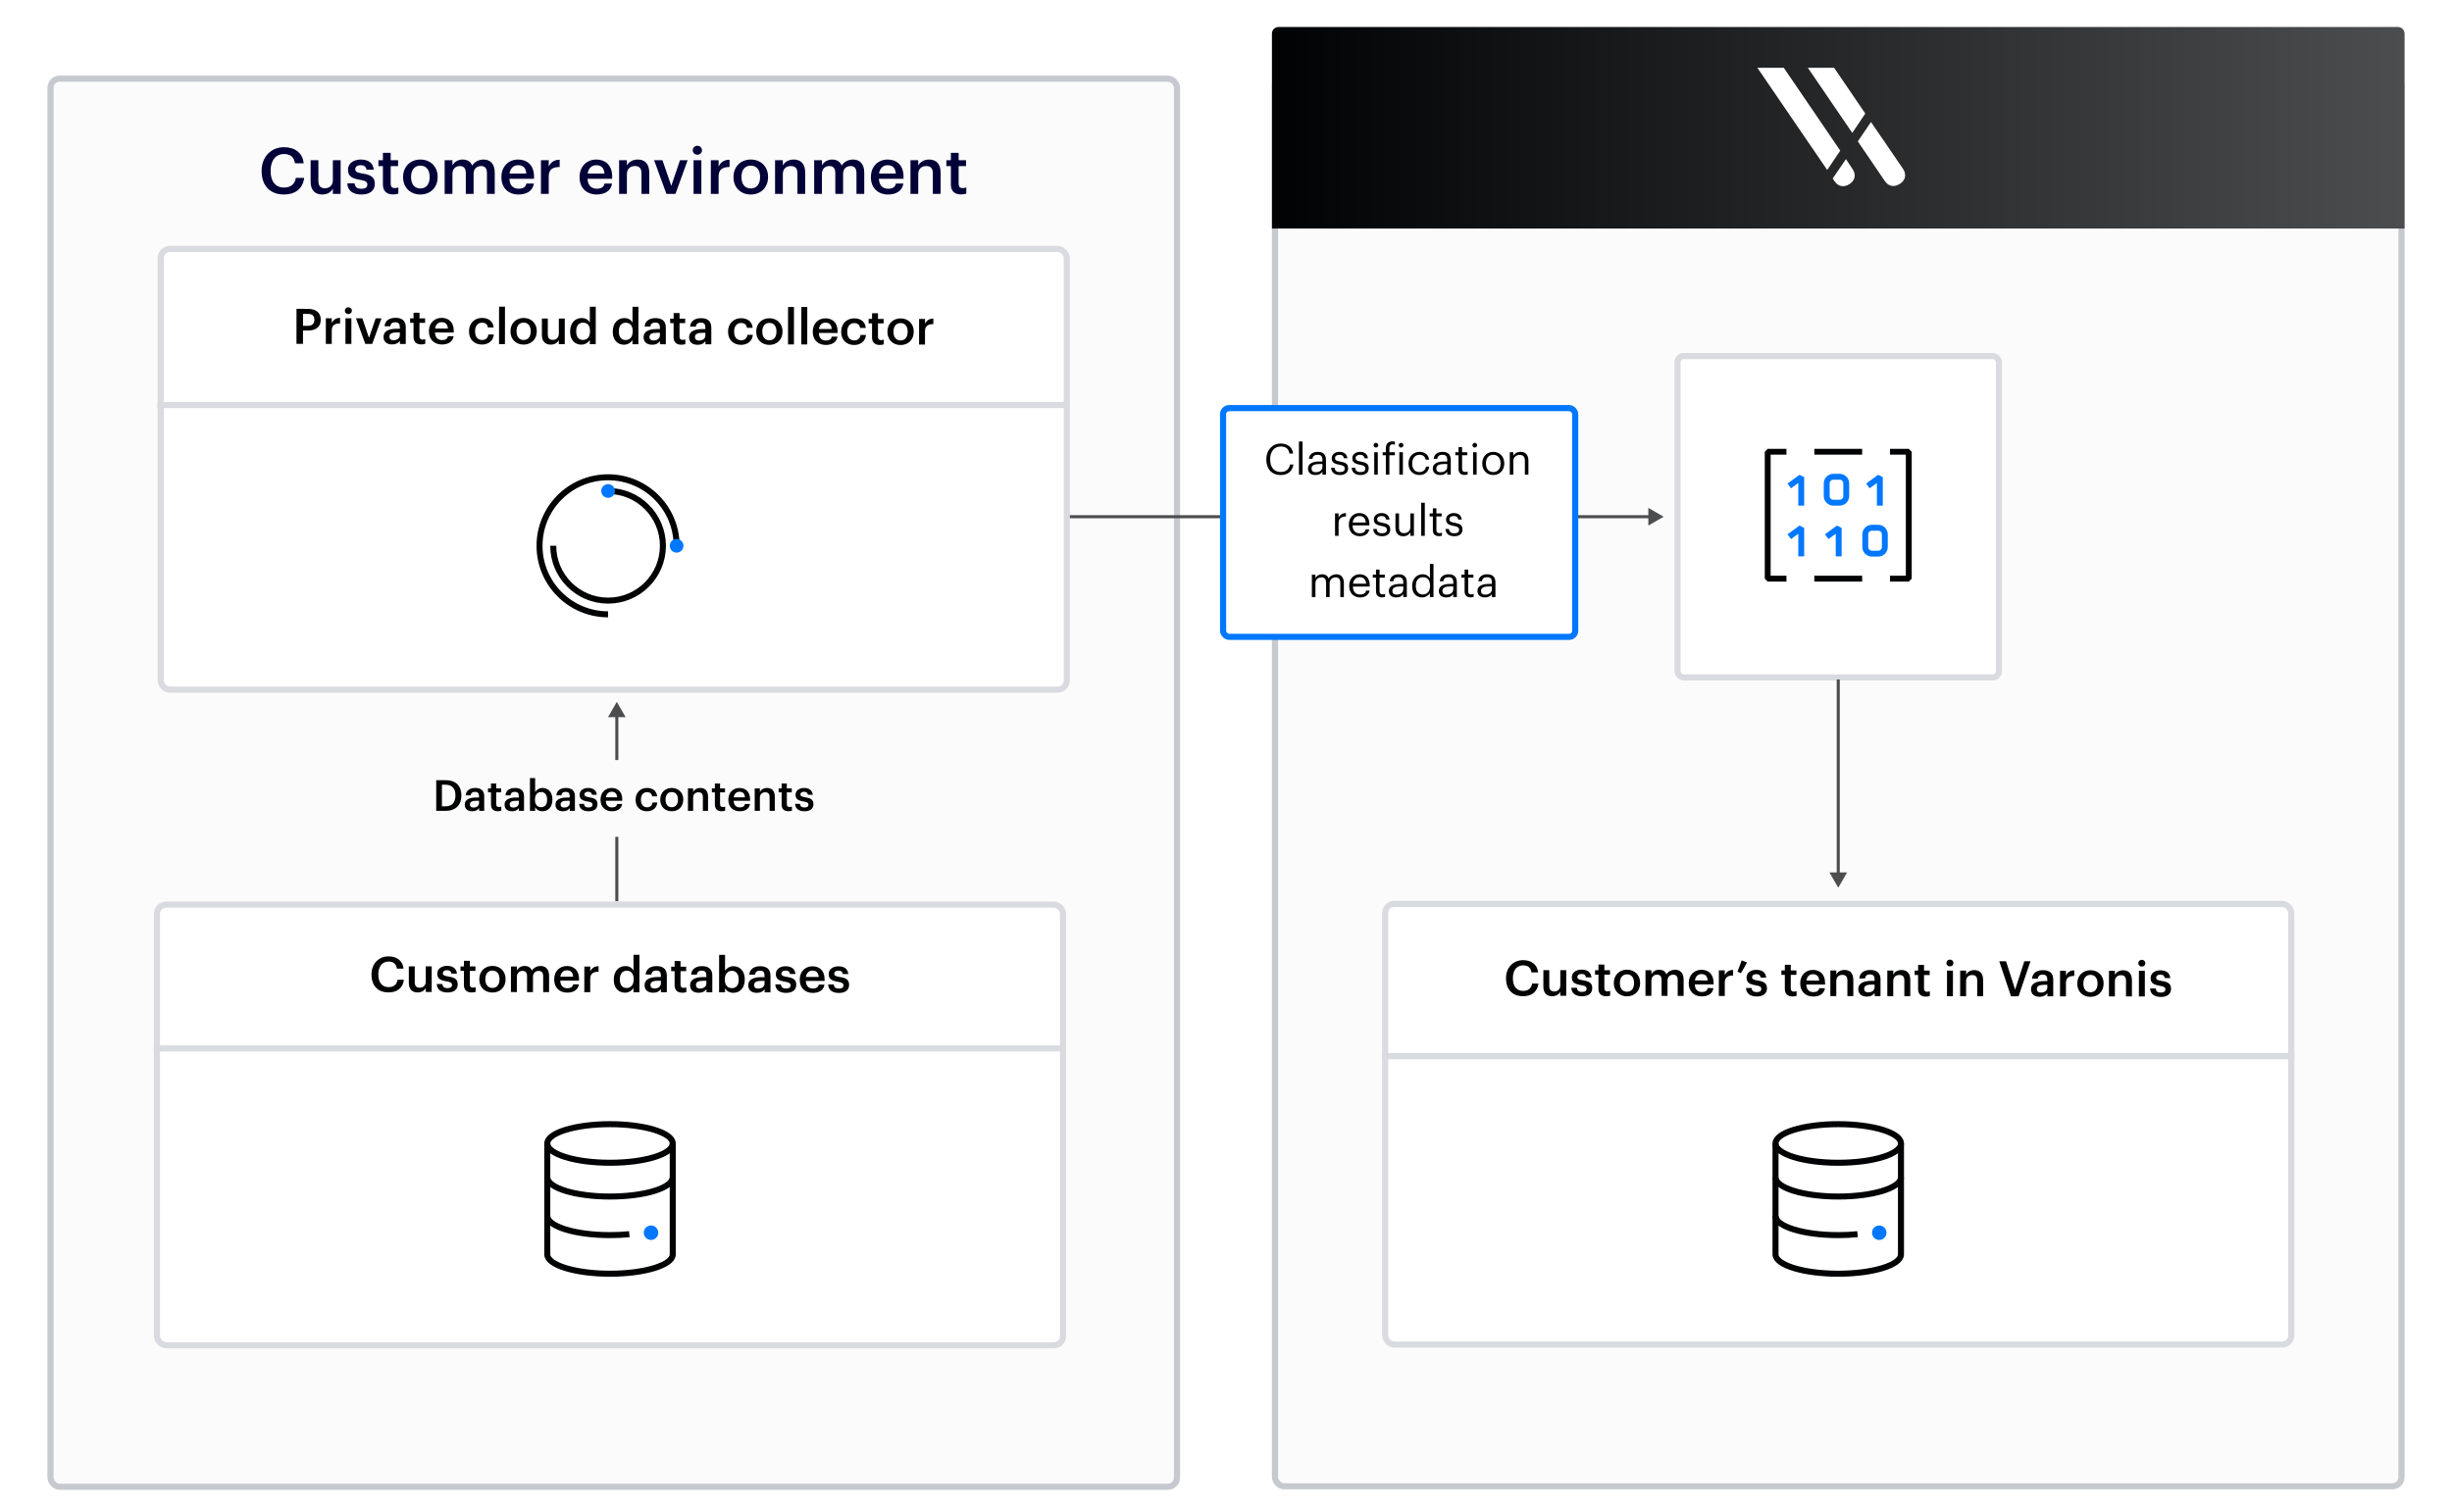 <svg width="801" height="494" viewBox="0 0 801 494" fill="none" xmlns="http://www.w3.org/2000/svg">
<g filter="url(#filter0_dd_8453_7591)">
<g filter="url(#filter1_d_8453_7591)">
<rect x="415.502" y="8.929" width="370" height="462.727" rx="4" fill="#FBFBFB"/>
<rect x="416.502" y="9.929" width="368" height="460.727" rx="3" stroke="#C7C9D0" stroke-width="2"/>
</g>
</g>
<rect x="548.002" y="116.346" width="105" height="105" rx="2" fill="white"/>
<rect x="548.002" y="116.346" width="105" height="105" rx="2" stroke="#DADBE1" stroke-width="2"/>
<g clip-path="url(#clip0_8453_7591)">
<path d="M588.413 164.254V155.916L585.281 158.215" stroke="#0077FF" stroke-width="1.92" stroke-linecap="square" stroke-linejoin="bevel"/>
<path d="M614.094 164.254V155.916L610.961 158.215" stroke="#0077FF" stroke-width="1.92" stroke-linecap="square" stroke-linejoin="bevel"/>
<path d="M600.649 180.842V172.503L597.516 174.803" stroke="#0077FF" stroke-width="1.92" stroke-linecap="square" stroke-linejoin="bevel"/>
<path d="M588.413 180.842V172.503L585.281 174.803" stroke="#0077FF" stroke-width="1.92" stroke-linecap="square" stroke-linejoin="bevel"/>
<path d="M600.946 155.781H598.906C597.707 155.781 596.734 156.753 596.734 157.953V162.083C596.734 163.282 597.707 164.255 598.906 164.255H600.946C602.146 164.255 603.118 163.282 603.118 162.083V157.953C603.118 156.753 602.146 155.781 600.946 155.781Z" stroke="#0077FF" stroke-width="1.92" stroke-linejoin="bevel"/>
<path d="M611.507 180.91H613.547C614.746 180.91 615.719 179.937 615.719 178.738V174.607C615.719 173.408 614.746 172.436 613.547 172.436H611.507C610.308 172.436 609.335 173.408 609.335 174.607V178.738C609.335 179.937 610.308 180.91 611.507 180.91Z" stroke="#0077FF" stroke-width="1.92" stroke-linejoin="bevel"/>
<path d="M583.585 147.609H577.461V189.081H583.585" stroke="#010203" stroke-width="1.92" stroke-linejoin="bevel"/>
<path d="M617.418 189.081H623.542V147.609H617.418" stroke="#010203" stroke-width="1.92" stroke-linejoin="bevel"/>
<path d="M592.686 147.609H608.316" stroke="#010203" stroke-width="1.92" stroke-linejoin="bevel"/>
<path d="M592.686 189.082H608.316" stroke="#010203" stroke-width="1.92" stroke-linejoin="bevel"/>
</g>
<path d="M415.502 11.001C415.502 9.792 416.482 8.812 417.69 8.812H783.314C784.522 8.812 785.502 9.792 785.502 11.001V74.677H415.502V11.001Z" fill="url(#paint0_linear_8453_7591)"/>
<g clip-path="url(#clip1_8453_7591)">
<path d="M582.723 22.154H574.088L596.901 55.536L601.154 49.22L582.723 22.154Z" fill="white"/>
<path d="M603.023 51.991L598.705 58.307L599.285 59.209C600.509 61.013 602.378 61.335 604.247 60.111C606.052 58.887 606.374 56.953 605.149 55.213L603.023 51.991Z" fill="white"/>
<path d="M599.157 22.154H590.586L605.086 43.42L609.339 37.105L599.157 22.154Z" fill="white"/>
<path d="M621.648 55.149L611.208 39.876L606.891 46.191L615.719 59.144C616.944 60.949 618.813 61.271 620.681 60.047C622.486 58.887 622.872 56.953 621.648 55.149Z" fill="white"/>
</g>
<path d="M600.506 290.067L603.393 285.067L597.619 285.067L600.506 290.067ZM601.006 285.567L601.006 222.009L600.006 222.009L600.006 285.567L601.006 285.567Z" fill="#4C4D4F"/>
<rect x="452.502" y="295.346" width="296" height="144" rx="3" fill="white"/>
<rect x="452.502" y="295.346" width="296" height="144" rx="3" stroke="#DADBE1" stroke-width="2"/>
<path d="M451.502 345.117C451.502 345.117 728.639 345.117 749.502 345.117" stroke="#DADBE1" stroke-width="2"/>
<g clip-path="url(#clip2_8453_7591)">
<path d="M613.902 405.161C615.207 405.161 616.266 404.102 616.266 402.797C616.266 401.491 615.207 400.432 613.902 400.432C612.596 400.432 611.537 401.491 611.537 402.797C611.537 404.102 612.596 405.161 613.902 405.161Z" fill="#0077FF"/>
<path d="M620.995 373.636C620.995 377.118 611.821 379.941 600.503 379.941C589.186 379.941 580.012 377.118 580.012 373.636" stroke="#010203" stroke-width="1.97" stroke-linejoin="bevel"/>
<path d="M620.995 384.669C620.995 388.151 611.821 390.974 600.503 390.974C589.186 390.974 580.012 388.151 580.012 384.669" stroke="#010203" stroke-width="1.97" stroke-linejoin="bevel"/>
<path d="M606.808 403.28C604.822 403.477 602.704 403.584 600.503 403.584C589.186 403.584 580.012 400.761 580.012 397.279" stroke="#010203" stroke-width="1.97" stroke-linejoin="bevel"/>
<path d="M620.995 409.89C620.995 413.372 611.821 416.195 600.503 416.195C589.186 416.195 580.012 413.372 580.012 409.89V373.636C580.012 370.154 589.186 367.331 600.503 367.331C611.821 367.331 620.995 370.154 620.995 373.636V409.89Z" stroke="#010203" stroke-width="1.97" stroke-linejoin="bevel"/>
</g>
<path d="M497.555 325.515C493.971 325.511 491.974 323.221 491.977 319.701L491.977 319.573C491.981 316.133 494.351 313.735 497.535 313.739C500.159 313.742 502.19 315.057 502.443 317.745L500.283 317.742C500.045 316.222 499.198 315.437 497.55 315.435C495.534 315.433 494.22 316.999 494.217 319.559L494.217 319.687C494.215 322.263 495.445 323.785 497.557 323.787C499.141 323.789 500.262 322.99 500.488 321.375L502.568 321.377C502.229 324.129 500.275 325.518 497.555 325.515ZM507.047 325.526C505.399 325.524 504.168 324.579 504.17 322.355L504.175 316.995L506.111 316.997L506.106 322.133C506.105 323.397 506.632 323.974 507.752 323.975C508.792 323.976 509.705 323.305 509.706 321.977L509.711 317.001L511.647 317.004L511.639 325.372L509.703 325.369L509.704 324.057C509.287 324.873 508.407 325.528 507.047 325.526ZM516.798 325.538C514.638 325.535 513.375 324.542 513.297 322.766L515.121 322.768C515.216 323.616 515.648 324.112 516.784 324.114C517.824 324.115 518.288 323.747 518.289 323.043C518.289 322.355 517.73 322.099 516.498 321.889C514.29 321.535 513.475 320.91 513.477 319.342C513.478 317.662 515.047 316.832 516.615 316.833C518.327 316.835 519.686 317.477 519.893 319.365L518.101 319.363C517.941 318.595 517.51 318.242 516.614 318.241C515.782 318.24 515.285 318.64 515.285 319.232C515.284 319.84 515.684 320.08 517.012 320.306C518.979 320.612 520.147 321.094 520.145 322.87C520.143 324.566 518.942 325.54 516.798 325.538ZM524.689 325.531C523.025 325.529 522.161 324.632 522.163 323.048L522.168 318.472L521.048 318.471L521.049 317.015L522.169 317.016L522.171 315.176L524.107 315.178L524.105 317.018L525.945 317.02L525.944 318.476L524.104 318.474L524.099 322.874C524.098 323.61 524.45 323.947 525.058 323.947C525.442 323.948 525.73 323.9 526.002 323.788L526.001 325.324C525.697 325.436 525.281 325.532 524.689 325.531ZM531.475 325.555C529.011 325.552 527.189 323.838 527.191 321.294L527.191 321.166C527.194 318.574 529.036 316.848 531.5 316.851C533.948 316.854 535.786 318.568 535.783 321.128L535.783 321.256C535.78 323.864 533.939 325.558 531.475 325.555ZM531.492 324.051C532.932 324.053 533.797 322.982 533.799 321.27L533.799 321.158C533.801 319.43 532.938 318.373 531.498 318.371C530.058 318.369 529.177 319.408 529.175 321.136L529.175 321.264C529.173 322.976 530.02 324.049 531.492 324.051ZM537.528 325.402L537.537 317.034L539.473 317.036L539.471 318.316C539.872 317.533 540.785 316.862 542.017 316.863C543.105 316.864 543.968 317.329 544.383 318.37C545.024 317.331 546.177 316.868 547.217 316.869C548.753 316.871 550 317.817 549.998 320.121L549.992 325.417L548.056 325.414L548.061 320.246C548.063 319.014 547.535 318.486 546.575 318.485C545.615 318.483 544.735 319.122 544.733 320.402L544.728 325.41L542.792 325.408L542.797 320.24C542.799 319.008 542.255 318.479 541.311 318.478C540.351 318.477 539.471 319.116 539.469 320.396L539.464 325.404L537.528 325.402ZM555.896 325.583C553.432 325.581 551.657 323.962 551.66 321.322L551.66 321.194C551.663 318.602 553.44 316.877 555.824 316.879C557.904 316.882 559.775 318.116 559.772 321.108L559.771 321.668L553.643 321.661C553.706 323.245 554.505 324.142 555.945 324.143C557.113 324.145 557.721 323.682 557.866 322.866L559.738 322.868C559.464 324.628 558.04 325.586 555.896 325.583ZM553.677 320.365L557.853 320.37C557.758 318.93 557.023 318.289 555.823 318.287C554.655 318.286 553.87 319.069 553.677 320.365ZM561.497 325.43L561.505 317.062L563.441 317.064L563.44 318.632C563.969 317.577 564.753 316.954 566.161 316.939L566.16 318.747C564.464 318.761 563.439 319.304 563.437 321.08L563.433 325.432L561.497 325.43ZM568.724 318.014L567.589 317.501L568.968 313.807L570.712 314.497L568.724 318.014ZM573.876 325.605C571.716 325.602 570.453 324.608 570.375 322.832L572.199 322.835C572.294 323.683 572.726 324.179 573.862 324.18C574.902 324.182 575.366 323.814 575.367 323.11C575.368 322.422 574.808 322.166 573.576 321.956C571.368 321.602 570.553 320.977 570.555 319.409C570.556 317.729 572.125 316.898 573.693 316.9C575.405 316.902 576.765 317.544 576.971 319.432L575.179 319.43C575.019 318.662 574.588 318.309 573.692 318.308C572.86 318.307 572.363 318.707 572.363 319.299C572.362 319.907 572.762 320.147 574.09 320.373C576.057 320.679 577.225 321.16 577.223 322.936C577.221 324.632 576.02 325.607 573.876 325.605ZM585.579 325.602C583.915 325.6 583.052 324.703 583.054 323.119L583.058 318.543L581.938 318.542L581.94 317.086L583.06 317.087L583.062 315.247L584.998 315.25L584.996 317.09L586.836 317.092L586.834 318.548L584.994 318.546L584.99 322.946C584.989 323.682 585.341 324.018 585.949 324.019C586.333 324.019 586.621 323.971 586.893 323.86L586.891 325.396C586.587 325.507 586.171 325.603 585.579 325.602ZM592.317 325.626C589.853 325.623 588.079 324.005 588.082 321.365L588.082 321.237C588.084 318.645 589.862 316.919 592.246 316.922C594.326 316.924 596.197 318.159 596.194 321.151L596.193 321.711L590.065 321.703C590.128 323.288 590.927 324.184 592.367 324.186C593.535 324.188 594.143 323.724 594.288 322.908L596.16 322.911C595.886 324.67 594.461 325.629 592.317 325.626ZM590.099 320.408L594.275 320.412C594.18 318.972 593.445 318.331 592.245 318.33C591.077 318.329 590.292 319.112 590.099 320.408ZM597.919 325.473L597.927 317.105L599.863 317.107L599.862 318.435C600.263 317.619 601.191 316.932 602.567 316.934C604.247 316.936 605.43 317.913 605.428 320.217L605.423 325.481L603.487 325.479L603.492 320.391C603.493 319.127 602.982 318.551 601.83 318.549C600.742 318.548 599.861 319.219 599.86 320.547L599.855 325.475L597.919 325.473ZM610.31 324.255C611.494 324.257 612.375 323.634 612.376 322.562L612.377 321.73L611.385 321.728C609.913 321.727 608.969 322.062 608.968 323.086C608.967 323.79 609.35 324.254 610.31 324.255ZM609.845 325.647C608.309 325.645 607.046 324.907 607.047 323.163C607.049 321.211 608.938 320.51 611.338 320.512L612.378 320.514L612.379 320.082C612.38 318.962 611.996 318.401 610.86 318.4C609.852 318.399 609.356 318.878 609.259 319.71L607.387 319.708C607.549 317.756 609.102 316.942 610.974 316.944C612.846 316.946 614.317 317.716 614.315 320.004L614.309 325.492L612.405 325.49L612.406 324.466C611.861 325.185 611.125 325.648 609.845 325.647ZM616.528 325.494L616.537 317.126L618.473 317.129L618.471 318.457C618.872 317.641 619.801 316.954 621.177 316.956C622.857 316.958 624.04 317.935 624.037 320.239L624.032 325.503L622.096 325.501L622.101 320.413C622.103 319.149 621.591 318.572 620.439 318.571C619.351 318.57 618.47 319.241 618.469 320.569L618.464 325.497L616.528 325.494ZM629.11 325.653C627.446 325.651 626.583 324.754 626.585 323.17L626.589 318.594L625.469 318.593L625.471 317.137L626.591 317.138L626.593 315.298L628.529 315.301L628.527 317.141L630.367 317.143L630.365 318.599L628.525 318.597L628.521 322.997C628.52 323.733 628.872 324.069 629.48 324.07C629.864 324.07 630.152 324.022 630.424 323.911L630.423 325.447C630.118 325.558 629.702 325.654 629.11 325.653ZM636.983 315.774C636.343 315.774 635.832 315.293 635.832 314.669C635.833 314.029 636.345 313.55 636.985 313.55C637.625 313.551 638.137 314.032 638.136 314.672C638.136 315.296 637.623 315.775 636.983 315.774ZM636.029 325.517L636.038 317.149L637.974 317.152L637.965 325.52L636.029 325.517ZM640.325 325.522L640.333 317.154L642.269 317.157L642.268 318.485C642.669 317.669 643.598 316.982 644.974 316.984C646.654 316.986 647.837 317.963 647.834 320.267L647.829 325.531L645.893 325.529L645.898 320.441C645.899 319.177 645.388 318.6 644.236 318.599C643.148 318.598 642.267 319.269 642.266 320.597L642.261 325.525L640.325 325.522ZM656.944 325.542L653.099 314.097L655.323 314.1L658.29 323.383L661.291 314.107L663.291 314.109L659.408 325.545L656.944 325.542ZM666.732 324.321C667.916 324.323 668.797 323.7 668.798 322.628L668.799 321.796L667.807 321.795C666.335 321.793 665.39 322.128 665.389 323.152C665.389 323.856 665.772 324.32 666.732 324.321ZM666.267 325.713C664.731 325.711 663.468 324.973 663.469 323.229C663.471 321.277 665.36 320.576 667.76 320.578L668.8 320.58L668.8 320.148C668.802 319.028 668.418 318.467 667.282 318.466C666.274 318.465 665.778 318.944 665.681 319.776L663.809 319.774C663.971 317.822 665.524 317.008 667.396 317.01C669.268 317.012 670.739 317.782 670.737 320.07L670.731 325.558L668.827 325.556L668.828 324.532C668.283 325.251 667.547 325.714 666.267 325.713ZM672.95 325.561L672.958 317.193L674.894 317.195L674.893 318.763C675.422 317.707 676.207 317.084 677.615 317.07L677.613 318.878C675.917 318.892 674.892 319.435 674.89 321.211L674.886 325.563L672.95 325.561ZM682.881 325.732C680.417 325.729 678.595 324.015 678.597 321.471L678.597 321.343C678.6 318.751 680.442 317.025 682.906 317.028C685.354 317.031 687.192 318.745 687.189 321.305L687.189 321.433C687.187 324.041 685.345 325.735 682.881 325.732ZM682.898 324.228C684.338 324.23 685.204 323.159 685.205 321.447L685.205 321.335C685.207 319.607 684.344 318.55 682.904 318.548C681.464 318.547 680.583 319.585 680.581 321.313L680.581 321.441C680.58 323.153 681.426 324.226 682.898 324.228ZM688.934 325.579L688.943 317.211L690.879 317.214L690.877 318.542C691.278 317.726 692.207 317.039 693.583 317.041C695.263 317.043 696.446 318.02 696.444 320.324L696.438 325.588L694.502 325.586L694.507 320.498C694.509 319.234 693.997 318.657 692.845 318.656C691.757 318.655 690.877 319.326 690.875 320.654L690.87 325.582L688.934 325.579ZM699.671 315.848C699.031 315.847 698.519 315.367 698.52 314.743C698.52 314.103 699.033 313.623 699.673 313.624C700.313 313.625 700.824 314.105 700.824 314.745C700.823 315.369 700.311 315.849 699.671 315.848ZM698.717 325.591L698.725 317.223L700.661 317.225L700.653 325.593L698.717 325.591ZM705.876 325.759C703.716 325.757 702.453 324.763 702.375 322.987L704.199 322.989C704.294 323.837 704.726 324.334 705.862 324.335C706.902 324.336 707.366 323.969 707.367 323.265C707.367 322.577 706.808 322.32 705.576 322.111C703.368 321.756 702.553 321.131 702.555 319.563C702.556 317.883 704.125 317.053 705.693 317.055C707.405 317.057 708.764 317.699 708.971 319.587L707.179 319.585C707.019 318.816 706.588 318.464 705.692 318.463C704.86 318.462 704.363 318.861 704.363 319.453C704.362 320.061 704.762 320.302 706.09 320.527C708.057 320.834 709.225 321.315 709.223 323.091C709.221 324.787 708.02 325.762 705.876 325.759Z" fill="#010203"/>
<g filter="url(#filter2_dd_8453_7591)">
<g filter="url(#filter3_d_8453_7591)">
<rect x="15.498" y="9.698" width="370" height="462.107" rx="4" fill="#FBFBFB"/>
<rect x="16.498" y="10.698" width="368" height="460.107" rx="3" stroke="#C7C9D0" stroke-width="2"/>
</g>
<path d="M92.793 55.554C88.089 55.554 85.464 52.551 85.464 47.931V47.763C85.464 43.248 88.572 40.098 92.751 40.098C96.195 40.098 98.862 41.82 99.198 45.348H96.363C96.048 43.353 94.935 42.324 92.772 42.324C90.126 42.324 88.404 44.382 88.404 47.742V47.91C88.404 51.291 90.021 53.286 92.793 53.286C94.872 53.286 96.342 52.236 96.636 50.115H99.366C98.925 53.727 96.363 55.554 92.793 55.554ZM105.25 55.554C103.087 55.554 101.47 54.315 101.47 51.396V44.361H104.011V51.102C104.011 52.761 104.704 53.517 106.174 53.517C107.539 53.517 108.736 52.635 108.736 50.892V44.361H111.277V55.344H108.736V53.622C108.19 54.693 107.035 55.554 105.25 55.554ZM118.049 55.554C115.214 55.554 113.555 54.252 113.45 51.921H115.844C115.97 53.034 116.537 53.685 118.028 53.685C119.393 53.685 120.002 53.202 120.002 52.278C120.002 51.375 119.267 51.039 117.65 50.766C114.752 50.304 113.681 49.485 113.681 47.427C113.681 45.222 115.739 44.13 117.797 44.13C120.044 44.13 121.829 44.97 122.102 47.448H119.75C119.54 46.44 118.973 45.978 117.797 45.978C116.705 45.978 116.054 46.503 116.054 47.28C116.054 48.078 116.579 48.393 118.322 48.687C120.905 49.086 122.438 49.716 122.438 52.047C122.438 54.273 120.863 55.554 118.049 55.554ZM128.405 55.533C126.221 55.533 125.087 54.357 125.087 52.278V46.272H123.617V44.361H125.087V41.946H127.628V44.361H130.043V46.272H127.628V52.047C127.628 53.013 128.09 53.454 128.888 53.454C129.392 53.454 129.77 53.391 130.127 53.244V55.26C129.728 55.407 129.182 55.533 128.405 55.533ZM137.312 55.554C134.078 55.554 131.684 53.307 131.684 49.968V49.8C131.684 46.398 134.099 44.13 137.333 44.13C140.546 44.13 142.961 46.377 142.961 49.737V49.905C142.961 53.328 140.546 55.554 137.312 55.554ZM137.333 53.58C139.223 53.58 140.357 52.173 140.357 49.926V49.779C140.357 47.511 139.223 46.125 137.333 46.125C135.443 46.125 134.288 47.49 134.288 49.758V49.926C134.288 52.173 135.401 53.58 137.333 53.58ZM145.257 55.344V44.361H147.798V46.041C148.323 45.012 149.52 44.13 151.137 44.13C152.565 44.13 153.699 44.739 154.245 46.104C155.085 44.739 156.597 44.13 157.962 44.13C159.978 44.13 161.616 45.369 161.616 48.393V55.344H159.075V48.561C159.075 46.944 158.382 46.251 157.122 46.251C155.862 46.251 154.707 47.091 154.707 48.771V55.344H152.166V48.561C152.166 46.944 151.452 46.251 150.213 46.251C148.953 46.251 147.798 47.091 147.798 48.771V55.344H145.257ZM169.364 55.554C166.13 55.554 163.799 53.433 163.799 49.968V49.8C163.799 46.398 166.13 44.13 169.259 44.13C171.989 44.13 174.446 45.747 174.446 49.674V50.409H166.403C166.487 52.488 167.537 53.664 169.427 53.664C170.96 53.664 171.758 53.055 171.947 51.984H174.404C174.047 54.294 172.178 55.554 169.364 55.554ZM166.445 48.708H171.926C171.8 46.818 170.834 45.978 169.259 45.978C167.726 45.978 166.697 47.007 166.445 48.708ZM176.716 55.344V44.361H179.257V46.419C179.95 45.033 180.979 44.214 182.827 44.193V46.566C180.601 46.587 179.257 47.301 179.257 49.632V55.344H176.716ZM194.897 55.554C191.663 55.554 189.332 53.433 189.332 49.968V49.8C189.332 46.398 191.663 44.13 194.792 44.13C197.522 44.13 199.979 45.747 199.979 49.674V50.409H191.936C192.02 52.488 193.07 53.664 194.96 53.664C196.493 53.664 197.291 53.055 197.48 51.984H199.937C199.58 54.294 197.711 55.554 194.897 55.554ZM191.978 48.708H197.459C197.333 46.818 196.367 45.978 194.792 45.978C193.259 45.978 192.23 47.007 191.978 48.708ZM202.248 55.344V44.361H204.789V46.104C205.314 45.033 206.532 44.13 208.338 44.13C210.543 44.13 212.097 45.411 212.097 48.435V55.344H209.556V48.666C209.556 47.007 208.884 46.251 207.372 46.251C205.944 46.251 204.789 47.133 204.789 48.876V55.344H202.248ZM217.697 55.344L213.686 44.361H216.416L219.293 52.74L222.128 44.361H224.627L220.658 55.344H217.697ZM227.811 42.555C226.971 42.555 226.299 41.925 226.299 41.106C226.299 40.266 226.971 39.636 227.811 39.636C228.651 39.636 229.323 40.266 229.323 41.106C229.323 41.925 228.651 42.555 227.811 42.555ZM226.572 55.344V44.361H229.113V55.344H226.572ZM232.21 55.344V44.361H234.751V46.419C235.444 45.033 236.473 44.214 238.321 44.193V46.566C236.095 46.587 234.751 47.301 234.751 49.632V55.344H232.21ZM245.245 55.554C242.011 55.554 239.617 53.307 239.617 49.968V49.8C239.617 46.398 242.032 44.13 245.266 44.13C248.479 44.13 250.894 46.377 250.894 49.737V49.905C250.894 53.328 248.479 55.554 245.245 55.554ZM245.266 53.58C247.156 53.58 248.29 52.173 248.29 49.926V49.779C248.29 47.511 247.156 46.125 245.266 46.125C243.376 46.125 242.221 47.49 242.221 49.758V49.926C242.221 52.173 243.334 53.58 245.266 53.58ZM253.19 55.344V44.361H255.731V46.104C256.256 45.033 257.474 44.13 259.28 44.13C261.485 44.13 263.039 45.411 263.039 48.435V55.344H260.498V48.666C260.498 47.007 259.826 46.251 258.314 46.251C256.886 46.251 255.731 47.133 255.731 48.876V55.344H253.19ZM265.966 55.344V44.361H268.507V46.041C269.032 45.012 270.229 44.13 271.846 44.13C273.274 44.13 274.408 44.739 274.954 46.104C275.794 44.739 277.306 44.13 278.671 44.13C280.687 44.13 282.325 45.369 282.325 48.393V55.344H279.784V48.561C279.784 46.944 279.091 46.251 277.831 46.251C276.571 46.251 275.416 47.091 275.416 48.771V55.344H272.875V48.561C272.875 46.944 272.161 46.251 270.922 46.251C269.662 46.251 268.507 47.091 268.507 48.771V55.344H265.966ZM290.073 55.554C286.839 55.554 284.508 53.433 284.508 49.968V49.8C284.508 46.398 286.839 44.13 289.968 44.13C292.698 44.13 295.155 45.747 295.155 49.674V50.409H287.112C287.196 52.488 288.246 53.664 290.136 53.664C291.669 53.664 292.467 53.055 292.656 51.984H295.113C294.756 54.294 292.887 55.554 290.073 55.554ZM287.154 48.708H292.635C292.509 46.818 291.543 45.978 289.968 45.978C288.435 45.978 287.406 47.007 287.154 48.708ZM297.425 55.344V44.361H299.966V46.104C300.491 45.033 301.709 44.13 303.515 44.13C305.72 44.13 307.274 45.411 307.274 48.435V55.344H304.733V48.666C304.733 47.007 304.061 46.251 302.549 46.251C301.121 46.251 299.966 47.133 299.966 48.876V55.344H297.425ZM313.939 55.533C311.755 55.533 310.621 54.357 310.621 52.278V46.272H309.151V44.361H310.621V41.946H313.162V44.361H315.577V46.272H313.162V52.047C313.162 53.013 313.624 53.454 314.422 53.454C314.926 53.454 315.304 53.391 315.661 53.244V55.26C315.262 55.407 314.716 55.533 313.939 55.533Z" fill="#020138"/>
</g>
<path d="M201.498 229.344L198.611 234.344L204.385 234.344L201.498 229.344ZM201.998 248.344L201.998 233.844L200.998 233.844L200.998 248.344L201.998 248.344Z" fill="#4C4D4F"/>
<path d="M201.498 294.489V273.444" stroke="#4C4D4F"/>
<path d="M142.502 264.949V254.939H145.54C149.026 254.939 150.72 256.927 150.72 259.839V259.965C150.72 262.877 149.026 264.949 145.512 264.949H142.502ZM144.364 263.479H145.456C147.696 263.479 148.774 262.191 148.774 259.979V259.867C148.774 257.711 147.794 256.409 145.442 256.409H144.364V263.479ZM154.68 263.871C155.716 263.871 156.486 263.325 156.486 262.387V261.659H155.618C154.33 261.659 153.504 261.953 153.504 262.849C153.504 263.465 153.84 263.871 154.68 263.871ZM154.274 265.089C152.93 265.089 151.824 264.445 151.824 262.919C151.824 261.211 153.476 260.595 155.576 260.595H156.486V260.217C156.486 259.237 156.15 258.747 155.156 258.747C154.274 258.747 153.84 259.167 153.756 259.895H152.118C152.258 258.187 153.616 257.473 155.254 257.473C156.892 257.473 158.18 258.145 158.18 260.147V264.949H156.514V264.053C156.038 264.683 155.394 265.089 154.274 265.089ZM162.613 265.075C161.157 265.075 160.401 264.291 160.401 262.905V258.901H159.421V257.627H160.401V256.017H162.095V257.627H163.705V258.901H162.095V262.751C162.095 263.395 162.403 263.689 162.935 263.689C163.271 263.689 163.523 263.647 163.761 263.549V264.893C163.495 264.991 163.131 265.075 162.613 265.075ZM167.682 263.871C168.718 263.871 169.488 263.325 169.488 262.387V261.659H168.62C167.332 261.659 166.506 261.953 166.506 262.849C166.506 263.465 166.842 263.871 167.682 263.871ZM167.276 265.089C165.932 265.089 164.826 264.445 164.826 262.919C164.826 261.211 166.478 260.595 168.578 260.595H169.488V260.217C169.488 259.237 169.152 258.747 168.158 258.747C167.276 258.747 166.842 259.167 166.758 259.895H165.12C165.26 258.187 166.618 257.473 168.256 257.473C169.894 257.473 171.182 258.145 171.182 260.147V264.949H169.516V264.053C169.04 264.683 168.396 265.089 167.276 265.089ZM177.211 265.089C176.049 265.089 175.209 264.515 174.817 263.773V264.949H173.123V254.239H174.817V258.803C175.223 258.103 176.133 257.473 177.211 257.473C179.045 257.473 180.459 258.831 180.459 261.197V261.309C180.459 263.661 179.101 265.089 177.211 265.089ZM176.791 263.745C178.037 263.745 178.723 262.905 178.723 261.337V261.225C178.723 259.601 177.883 258.803 176.777 258.803C175.601 258.803 174.761 259.601 174.761 261.225V261.337C174.761 262.975 175.559 263.745 176.791 263.745ZM184.307 263.871C185.343 263.871 186.113 263.325 186.113 262.387V261.659H185.245C183.957 261.659 183.131 261.953 183.131 262.849C183.131 263.465 183.467 263.871 184.307 263.871ZM183.901 265.089C182.557 265.089 181.451 264.445 181.451 262.919C181.451 261.211 183.103 260.595 185.203 260.595H186.113V260.217C186.113 259.237 185.777 258.747 184.783 258.747C183.901 258.747 183.467 259.167 183.383 259.895H181.745C181.885 258.187 183.243 257.473 184.881 257.473C186.519 257.473 187.807 258.145 187.807 260.147V264.949H186.141V264.053C185.665 264.683 185.021 265.089 183.901 265.089ZM192.254 265.089C190.364 265.089 189.258 264.221 189.188 262.667H190.784C190.868 263.409 191.246 263.843 192.24 263.843C193.15 263.843 193.556 263.521 193.556 262.905C193.556 262.303 193.066 262.079 191.988 261.897C190.056 261.589 189.342 261.043 189.342 259.671C189.342 258.201 190.714 257.473 192.086 257.473C193.584 257.473 194.774 258.033 194.956 259.685H193.388C193.248 259.013 192.87 258.705 192.086 258.705C191.358 258.705 190.924 259.055 190.924 259.573C190.924 260.105 191.274 260.315 192.436 260.511C194.158 260.777 195.18 261.197 195.18 262.751C195.18 264.235 194.13 265.089 192.254 265.089ZM199.886 265.089C197.73 265.089 196.176 263.675 196.176 261.365V261.253C196.176 258.985 197.73 257.473 199.816 257.473C201.636 257.473 203.274 258.551 203.274 261.169V261.659H197.912C197.968 263.045 198.668 263.829 199.928 263.829C200.95 263.829 201.482 263.423 201.608 262.709H203.246C203.008 264.249 201.762 265.089 199.886 265.089ZM197.94 260.525H201.594C201.51 259.265 200.866 258.705 199.816 258.705C198.794 258.705 198.108 259.391 197.94 260.525ZM211.329 265.089C209.229 265.089 207.633 263.717 207.633 261.379V261.267C207.633 258.943 209.285 257.473 211.329 257.473C212.953 257.473 214.479 258.201 214.675 260.217H213.037C212.897 259.237 212.253 258.831 211.357 258.831C210.195 258.831 209.369 259.727 209.369 261.239V261.351C209.369 262.947 210.153 263.787 211.399 263.787C212.295 263.787 213.065 263.255 213.163 262.219H214.717C214.591 263.899 213.317 265.089 211.329 265.089ZM219.438 265.089C217.282 265.089 215.686 263.591 215.686 261.365V261.253C215.686 258.985 217.296 257.473 219.452 257.473C221.594 257.473 223.204 258.971 223.204 261.211V261.323C223.204 263.605 221.594 265.089 219.438 265.089ZM219.452 263.773C220.712 263.773 221.468 262.835 221.468 261.337V261.239C221.468 259.727 220.712 258.803 219.452 258.803C218.192 258.803 217.422 259.713 217.422 261.225V261.337C217.422 262.835 218.164 263.773 219.452 263.773ZM224.735 264.949V257.627H226.429V258.789C226.779 258.075 227.591 257.473 228.795 257.473C230.265 257.473 231.301 258.327 231.301 260.343V264.949H229.607V260.497C229.607 259.391 229.159 258.887 228.151 258.887C227.199 258.887 226.429 259.475 226.429 260.637V264.949H224.735ZM235.744 265.075C234.288 265.075 233.532 264.291 233.532 262.905V258.901H232.552V257.627H233.532V256.017H235.226V257.627H236.836V258.901H235.226V262.751C235.226 263.395 235.534 263.689 236.066 263.689C236.402 263.689 236.654 263.647 236.892 263.549V264.893C236.626 264.991 236.262 265.075 235.744 265.075ZM241.64 265.089C239.484 265.089 237.93 263.675 237.93 261.365V261.253C237.93 258.985 239.484 257.473 241.57 257.473C243.39 257.473 245.028 258.551 245.028 261.169V261.659H239.666C239.722 263.045 240.422 263.829 241.682 263.829C242.704 263.829 243.236 263.423 243.362 262.709H245C244.762 264.249 243.516 265.089 241.64 265.089ZM239.694 260.525H243.348C243.264 259.265 242.62 258.705 241.57 258.705C240.548 258.705 239.862 259.391 239.694 260.525ZM246.541 264.949V257.627H248.235V258.789C248.585 258.075 249.397 257.473 250.601 257.473C252.071 257.473 253.107 258.327 253.107 260.343V264.949H251.413V260.497C251.413 259.391 250.965 258.887 249.957 258.887C249.005 258.887 248.235 259.475 248.235 260.637V264.949H246.541ZM257.551 265.075C256.095 265.075 255.339 264.291 255.339 262.905V258.901H254.359V257.627H255.339V256.017H257.033V257.627H258.643V258.901H257.033V262.751C257.033 263.395 257.341 263.689 257.873 263.689C258.209 263.689 258.461 263.647 258.699 263.549V264.893C258.433 264.991 258.069 265.075 257.551 265.075ZM262.801 265.089C260.911 265.089 259.805 264.221 259.735 262.667H261.331C261.415 263.409 261.793 263.843 262.787 263.843C263.697 263.843 264.103 263.521 264.103 262.905C264.103 262.303 263.613 262.079 262.535 261.897C260.603 261.589 259.889 261.043 259.889 259.671C259.889 258.201 261.261 257.473 262.633 257.473C264.131 257.473 265.321 258.033 265.503 259.685H263.935C263.795 259.013 263.417 258.705 262.633 258.705C261.905 258.705 261.471 259.055 261.471 259.573C261.471 260.105 261.821 260.315 262.983 260.511C264.705 260.777 265.727 261.197 265.727 262.751C265.727 264.235 264.677 265.089 262.801 265.089Z" fill="#010203"/>
<rect x="52.498" y="81.344" width="296" height="144" rx="3" fill="white"/>
<rect x="52.498" y="81.344" width="296" height="144" rx="3" stroke="#DADBE1" stroke-width="2"/>
<path d="M96.848 112.352L96.86 100.912L100.54 100.917C103.1 100.92 104.779 102.058 104.776 104.458L104.776 104.522C104.774 106.938 103.029 108.008 100.581 108.005L98.981 108.003L98.976 112.355L96.848 112.352ZM98.982 106.467L100.534 106.469C101.942 106.47 102.695 105.783 102.696 104.519L102.696 104.455C102.698 103.095 101.898 102.566 100.538 102.565L98.986 102.563L98.982 106.467ZM106.438 112.364L106.447 103.996L108.383 103.998L108.381 105.566C108.91 104.51 109.695 103.887 111.103 103.873L111.101 105.681C109.405 105.695 108.381 106.238 108.379 108.014L108.374 112.366L106.438 112.364ZM113.8 102.628C113.16 102.627 112.648 102.147 112.649 101.523C112.649 100.883 113.162 100.403 113.802 100.404C114.442 100.405 114.953 100.886 114.953 101.526C114.952 102.15 114.44 102.629 113.8 102.628ZM112.846 112.371L112.854 104.003L114.79 104.005L114.782 112.373L112.846 112.371ZM119.333 112.379L116.286 104.007L118.366 104.01L120.551 110.396L122.718 104.015L124.622 104.017L121.589 112.381L119.333 112.379ZM128.549 111.157C129.733 111.159 130.613 110.536 130.614 109.464L130.615 108.632L129.623 108.631C128.151 108.629 127.207 108.964 127.206 109.988C127.205 110.692 127.589 111.156 128.549 111.157ZM128.083 112.549C126.547 112.547 125.284 111.81 125.286 110.066C125.288 108.114 127.176 107.412 129.576 107.415L130.616 107.416L130.617 106.984C130.618 105.864 130.235 105.303 129.099 105.302C128.091 105.301 127.594 105.78 127.497 106.612L125.625 106.61C125.787 104.658 127.34 103.844 129.212 103.846C131.084 103.848 132.555 104.618 132.553 106.906L132.547 112.394L130.643 112.392L130.645 111.368C130.1 112.087 129.363 112.55 128.083 112.549ZM137.614 112.544C135.95 112.542 135.087 111.645 135.089 110.061L135.093 105.485L133.973 105.484L133.975 104.028L135.095 104.029L135.097 102.189L137.033 102.191L137.031 104.031L138.871 104.034L138.869 105.49L137.029 105.487L137.025 109.887C137.024 110.623 137.376 110.96 137.984 110.961C138.368 110.961 138.656 110.913 138.928 110.802L138.927 112.338C138.622 112.449 138.206 112.545 137.614 112.544ZM144.353 112.568C141.889 112.565 140.114 110.947 140.117 108.307L140.117 108.179C140.12 105.587 141.897 103.861 144.281 103.864C146.361 103.866 148.232 105.101 148.229 108.093L148.229 108.653L142.101 108.645C142.163 110.229 142.962 111.126 144.402 111.128C145.57 111.129 146.178 110.666 146.323 109.85L148.195 109.852C147.922 111.612 146.497 112.57 144.353 112.568ZM142.134 107.349L146.31 107.354C146.215 105.914 145.48 105.273 144.28 105.272C143.112 105.271 142.327 106.054 142.134 107.349ZM157.43 112.583C155.03 112.58 153.208 111.01 153.211 108.338L153.211 108.21C153.213 105.554 155.103 103.877 157.439 103.879C159.295 103.881 161.038 104.716 161.26 107.02L159.388 107.018C159.229 105.897 158.494 105.433 157.47 105.431C156.142 105.43 155.196 106.453 155.195 108.181L155.195 108.309C155.193 110.133 156.088 111.094 157.512 111.095C158.536 111.097 159.416 110.49 159.53 109.306L161.306 109.308C161.16 111.228 159.702 112.586 157.43 112.583ZM163.018 112.43L163.03 100.19L164.966 100.192L164.954 112.432L163.018 112.43ZM171.041 112.599C168.577 112.596 166.755 110.882 166.757 108.338L166.758 108.21C166.76 105.618 168.602 103.892 171.066 103.895C173.514 103.898 175.352 105.612 175.35 108.172L175.349 108.3C175.347 110.908 173.505 112.602 171.041 112.599ZM171.059 111.095C172.499 111.097 173.364 110.026 173.365 108.314L173.366 108.202C173.367 106.474 172.504 105.417 171.064 105.415C169.624 105.414 168.743 106.453 168.742 108.181L168.741 108.309C168.74 110.021 169.587 111.094 171.059 111.095ZM179.894 112.61C178.246 112.608 177.015 111.662 177.018 109.438L177.023 104.078L178.959 104.081L178.954 109.217C178.953 110.481 179.48 111.057 180.6 111.058C181.64 111.06 182.553 110.389 182.554 109.061L182.559 104.085L184.495 104.087L184.487 112.455L182.551 112.453L182.552 111.141C182.135 111.956 181.254 112.611 179.894 112.61ZM190.399 111.086C191.743 111.087 192.736 110.193 192.738 108.321L192.738 108.193C192.74 106.353 191.893 105.44 190.485 105.438C189.061 105.436 188.228 106.427 188.226 108.235L188.226 108.363C188.224 110.203 189.151 111.084 190.399 111.086ZM189.918 112.621C187.822 112.619 186.239 111.129 186.242 108.409L186.242 108.281C186.245 105.609 187.831 103.915 190.007 103.917C191.367 103.919 192.214 104.544 192.677 105.377L192.682 100.225L194.618 100.227L194.606 112.467L192.67 112.465L192.671 111.057C192.223 111.888 191.15 112.623 189.918 112.621ZM204.337 111.102C205.681 111.104 206.674 110.209 206.676 108.337L206.676 108.209C206.678 106.369 205.831 105.456 204.423 105.454C202.999 105.453 202.166 106.444 202.164 108.252L202.164 108.38C202.162 110.22 203.089 111.101 204.337 111.102ZM203.855 112.638C201.759 112.635 200.177 111.145 200.18 108.425L200.18 108.297C200.182 105.625 201.768 103.931 203.944 103.934C205.304 103.935 206.152 104.56 206.615 105.393L206.62 100.241L208.556 100.243L208.544 112.483L206.608 112.481L206.609 111.073C206.16 111.904 205.087 112.639 203.855 112.638ZM213.502 111.257C214.686 111.258 215.566 110.635 215.567 109.563L215.568 108.731L214.576 108.73C213.104 108.729 212.16 109.063 212.159 110.087C212.158 110.791 212.542 111.256 213.502 111.257ZM213.036 112.648C211.5 112.647 210.237 111.909 210.239 110.165C210.241 108.213 212.13 107.511 214.53 107.514L215.57 107.515L215.57 107.083C215.571 105.963 215.188 105.403 214.052 105.402C213.044 105.4 212.547 105.88 212.45 106.712L210.578 106.71C210.74 104.758 212.293 103.944 214.165 103.946C216.037 103.948 217.508 104.718 217.506 107.006L217.501 112.494L215.597 112.491L215.598 111.467C215.053 112.187 214.316 112.65 213.036 112.648ZM222.567 112.644C220.903 112.642 220.04 111.745 220.042 110.161L220.047 105.585L218.927 105.583L218.928 104.127L220.048 104.129L220.05 102.289L221.986 102.291L221.984 104.131L223.824 104.133L223.823 105.589L221.983 105.587L221.978 109.987C221.977 110.723 222.329 111.059 222.937 111.06C223.321 111.06 223.609 111.013 223.881 110.901L223.88 112.437C223.575 112.549 223.159 112.644 222.567 112.644ZM228.361 111.274C229.545 111.276 230.426 110.653 230.427 109.581L230.428 108.749L229.436 108.748C227.964 108.746 227.019 109.081 227.018 110.105C227.018 110.809 227.401 111.273 228.361 111.274ZM227.896 112.666C226.36 112.664 225.096 111.927 225.098 110.183C225.1 108.231 226.989 107.529 229.389 107.532L230.429 107.533L230.429 107.101C230.43 105.981 230.047 105.42 228.911 105.419C227.903 105.418 227.407 105.897 227.31 106.729L225.438 106.727C225.6 104.775 227.153 103.961 229.025 103.963C230.897 103.965 232.368 104.735 232.365 107.023L232.36 112.511L230.456 112.509L230.457 111.485C229.912 112.204 229.176 112.667 227.896 112.666ZM242.055 112.682C239.655 112.68 237.833 111.109 237.836 108.437L237.836 108.309C237.838 105.653 239.728 103.976 242.064 103.978C243.92 103.981 245.663 104.815 245.885 107.119L244.013 107.117C243.854 105.997 243.118 105.532 242.094 105.53C240.766 105.529 239.821 106.552 239.82 108.28L239.82 108.408C239.818 110.232 240.713 111.193 242.137 111.195C243.161 111.196 244.041 110.589 244.155 109.405L245.931 109.407C245.785 111.327 244.327 112.685 242.055 112.682ZM251.322 112.693C248.858 112.69 247.036 110.976 247.039 108.432L247.039 108.304C247.041 105.712 248.883 103.986 251.347 103.989C253.795 103.992 255.633 105.706 255.631 108.266L255.631 108.394C255.628 111.002 253.786 112.696 251.322 112.693ZM251.34 111.189C252.78 111.191 253.645 110.12 253.647 108.408L253.647 108.296C253.649 106.568 252.786 105.511 251.346 105.509C249.906 105.508 249.025 106.547 249.023 108.275L249.023 108.403C249.021 110.115 249.868 111.188 251.34 111.189ZM257.424 112.54L257.436 100.3L259.372 100.303L259.36 112.543L257.424 112.54ZM261.768 112.546L261.78 100.306L263.716 100.308L263.704 112.548L261.768 112.546ZM269.743 112.715C267.279 112.712 265.505 111.094 265.507 108.454L265.508 108.326C265.51 105.734 267.288 104.008 269.672 104.011C271.752 104.013 273.623 105.247 273.62 108.239L273.619 108.799L267.491 108.792C267.553 110.376 268.353 111.273 269.793 111.275C270.961 111.276 271.569 110.813 271.714 109.997L273.586 109.999C273.312 111.759 271.887 112.717 269.743 112.715ZM267.524 107.496L271.7 107.501C271.606 106.061 270.87 105.42 269.67 105.419C268.502 105.417 267.718 106.2 267.524 107.496ZM279.008 112.726C276.608 112.723 274.786 111.153 274.789 108.481L274.789 108.353C274.791 105.697 276.681 104.019 279.017 104.022C280.873 104.024 282.616 104.858 282.838 107.162L280.966 107.16C280.807 106.04 280.072 105.575 279.048 105.574C277.72 105.572 276.775 106.595 276.773 108.323L276.773 108.451C276.771 110.275 277.666 111.236 279.09 111.238C280.114 111.239 280.994 110.632 281.108 109.448L282.884 109.45C282.738 111.37 281.28 112.728 279.008 112.726ZM287.395 112.72C285.731 112.718 284.868 111.821 284.87 110.237L284.875 105.661L283.755 105.659L283.756 104.203L284.876 104.205L284.878 102.365L286.814 102.367L286.812 104.207L288.652 104.209L288.651 105.665L286.811 105.663L286.806 110.063C286.805 110.799 287.157 111.135 287.765 111.136C288.149 111.136 288.437 111.089 288.709 110.977L288.708 112.513C288.404 112.625 287.987 112.72 287.395 112.72ZM294.182 112.743C291.718 112.741 289.895 111.026 289.898 108.482L289.898 108.354C289.901 105.762 291.742 104.037 294.206 104.04C296.654 104.042 298.493 105.757 298.49 108.317L298.49 108.445C298.487 111.053 296.646 112.746 294.182 112.743ZM294.199 111.24C295.639 111.241 296.504 110.17 296.506 108.458L296.506 108.346C296.508 106.618 295.645 105.561 294.205 105.56C292.765 105.558 291.884 106.597 291.882 108.325L291.882 108.453C291.88 110.165 292.727 111.238 294.199 111.24ZM300.235 112.591L300.244 104.223L302.18 104.225L302.178 105.793C302.707 104.737 303.492 104.114 304.9 104.1L304.898 105.908C303.202 105.922 302.177 106.465 302.175 108.241L302.171 112.593L300.235 112.591Z" fill="#010203"/>
<path d="M51.397 132.344C51.397 132.344 328.13 132.344 348.963 132.344" stroke="#DADBE1" stroke-width="2"/>
<g clip-path="url(#clip3_8453_7591)">
<path d="M198.642 160.432C208.535 160.432 216.555 168.452 216.555 178.345C216.555 188.238 208.535 196.258 198.642 196.258C188.749 196.258 180.729 188.238 180.729 178.345" stroke="#010203" stroke-width="1.959" stroke-linejoin="bevel"/>
<path d="M198.641 200.734C186.275 200.734 176.25 190.71 176.25 178.345C176.25 165.98 186.275 155.954 198.641 155.954C211.007 155.954 221.032 165.978 221.032 178.345" stroke="#010203" stroke-width="1.959" stroke-linejoin="bevel"/>
<path d="M221.031 180.584C222.268 180.584 223.27 179.582 223.27 178.345C223.27 177.108 222.268 176.105 221.031 176.105C219.794 176.105 218.791 177.108 218.791 178.345C218.791 179.582 219.794 180.584 221.031 180.584Z" fill="#0077FF"/>
<path d="M198.642 162.671C199.879 162.671 200.882 161.669 200.882 160.432C200.882 159.195 199.879 158.192 198.642 158.192C197.405 158.192 196.402 159.195 196.402 160.432C196.402 161.669 197.405 162.671 198.642 162.671Z" fill="#0077FF"/>
</g>
<rect x="51.272" y="295.576" width="296" height="144" rx="3" fill="white"/>
<rect x="51.272" y="295.576" width="296" height="144" rx="3" stroke="#DADBE1" stroke-width="2"/>
<path d="M50.272 342.576C50.272 342.576 327.409 342.576 348.271 342.576" stroke="#DADBE1" stroke-width="2"/>
<path d="M126.934 324.281C123.35 324.277 121.353 321.987 121.356 318.467L121.356 318.339C121.36 314.899 123.73 312.502 126.914 312.505C129.538 312.508 131.569 313.823 131.822 316.511L129.662 316.509C129.424 314.988 128.576 314.203 126.928 314.201C124.912 314.199 123.599 315.766 123.596 318.326L123.596 318.454C123.594 321.03 124.824 322.551 126.936 322.553C128.52 322.555 129.641 321.757 129.866 320.141L131.946 320.143C131.608 322.895 129.654 324.285 126.934 324.281ZM136.426 324.293C134.778 324.291 133.547 323.345 133.549 321.121L133.554 315.761L135.49 315.763L135.485 320.899C135.484 322.163 136.011 322.74 137.131 322.741C138.171 322.743 139.084 322.072 139.085 320.744L139.09 315.768L141.026 315.77L141.018 324.138L139.082 324.136L139.083 322.824C138.666 323.639 137.786 324.294 136.426 324.293ZM146.177 324.304C144.017 324.301 142.754 323.308 142.676 321.532L144.5 321.534C144.595 322.382 145.027 322.879 146.163 322.88C147.203 322.881 147.667 322.514 147.668 321.81C147.668 321.122 147.109 320.865 145.877 320.656C143.669 320.301 142.854 319.676 142.855 318.108C142.857 316.428 144.426 315.598 145.994 315.6C147.706 315.602 149.065 316.243 149.271 318.132L147.479 318.129C147.32 317.361 146.889 317.009 145.993 317.008C145.161 317.007 144.664 317.406 144.664 317.998C144.663 318.606 145.063 318.847 146.39 319.072C148.358 319.379 149.526 319.86 149.524 321.636C149.522 323.332 148.321 324.306 146.177 324.304ZM154.067 324.297C152.403 324.295 151.54 323.398 151.542 321.814L151.547 317.238L150.427 317.237L150.428 315.781L151.548 315.782L151.55 313.942L153.486 313.945L153.484 315.785L155.324 315.787L155.323 317.243L153.483 317.241L153.478 321.641C153.477 322.377 153.829 322.713 154.437 322.714C154.821 322.714 155.109 322.666 155.381 322.555L155.38 324.091C155.076 324.202 154.659 324.298 154.067 324.297ZM160.854 324.321C158.39 324.318 156.567 322.604 156.57 320.06L156.57 319.932C156.573 317.34 158.414 315.614 160.878 315.617C163.326 315.62 165.165 317.334 165.162 319.894L165.162 320.022C165.159 322.63 163.318 324.324 160.854 324.321ZM160.871 322.817C162.311 322.819 163.176 321.748 163.178 320.036L163.178 319.924C163.18 318.196 162.317 317.139 160.877 317.137C159.437 317.135 158.556 318.174 158.554 319.902L158.554 320.03C158.552 321.742 159.399 322.815 160.871 322.817ZM166.907 324.168L166.916 315.8L168.852 315.803L168.85 317.083C169.251 316.299 170.164 315.628 171.396 315.629C172.484 315.631 173.347 316.096 173.762 317.136C174.403 316.097 175.556 315.634 176.596 315.636C178.132 315.637 179.379 316.583 179.376 318.887L179.371 324.183L177.435 324.181L177.44 319.013C177.442 317.781 176.914 317.252 175.954 317.251C174.994 317.25 174.113 317.889 174.112 319.169L174.107 324.177L172.171 324.174L172.176 319.006C172.178 317.774 171.634 317.246 170.69 317.245C169.73 317.244 168.849 317.883 168.848 319.163L168.843 324.171L166.907 324.168ZM185.274 324.35C182.81 324.347 181.036 322.729 181.039 320.089L181.039 319.961C181.041 317.369 182.819 315.643 185.203 315.646C187.283 315.648 189.154 316.882 189.151 319.874L189.15 320.434L183.022 320.427C183.085 322.011 183.884 322.908 185.324 322.91C186.492 322.911 187.1 322.448 187.245 321.632L189.117 321.634C188.843 323.394 187.418 324.352 185.274 324.35ZM183.056 319.131L187.232 319.136C187.137 317.696 186.402 317.055 185.202 317.054C184.034 317.052 183.249 317.835 183.056 319.131ZM190.876 324.196L190.884 315.828L192.82 315.831L192.819 317.399C193.348 316.343 194.132 315.72 195.54 315.706L195.539 317.514C193.843 317.528 192.818 318.071 192.816 319.847L192.812 324.199L190.876 324.196ZM204.665 322.836C206.009 322.838 207.002 321.943 207.004 320.071L207.004 319.943C207.006 318.103 206.159 317.19 204.751 317.189C203.327 317.187 202.494 318.178 202.492 319.986L202.492 320.114C202.49 321.954 203.417 322.835 204.665 322.836ZM204.184 324.372C202.088 324.369 200.505 322.88 200.508 320.16L200.508 320.032C200.511 317.36 202.096 315.665 204.272 315.668C205.632 315.67 206.48 316.295 206.943 317.127L206.948 311.975L208.884 311.977L208.872 324.217L206.936 324.215L206.937 322.807C206.488 323.639 205.416 324.373 204.184 324.372ZM213.83 322.991C215.014 322.993 215.895 322.37 215.896 321.298L215.896 320.466L214.904 320.464C213.432 320.463 212.488 320.798 212.487 321.822C212.486 322.526 212.87 322.99 213.83 322.991ZM213.365 324.383C211.829 324.381 210.565 323.643 210.567 321.899C210.569 319.947 212.458 319.246 214.858 319.248L215.898 319.25L215.898 318.818C215.899 317.698 215.516 317.137 214.38 317.136C213.372 317.135 212.875 317.614 212.778 318.446L210.906 318.444C211.068 316.492 212.621 315.678 214.493 315.68C216.365 315.682 217.837 316.452 217.834 318.74L217.829 324.228L215.925 324.226L215.926 323.202C215.381 323.921 214.645 324.384 213.365 324.383ZM222.896 324.378C221.232 324.376 220.368 323.479 220.37 321.895L220.375 317.319L219.255 317.318L219.256 315.862L220.376 315.863L220.378 314.023L222.314 314.025L222.312 315.865L224.152 315.867L224.151 317.323L222.311 317.321L222.306 321.721C222.305 322.457 222.657 322.794 223.265 322.794C223.649 322.795 223.937 322.747 224.209 322.635L224.208 324.171C223.904 324.283 223.488 324.379 222.896 324.378ZM228.689 323.009C229.873 323.01 230.754 322.387 230.755 321.315L230.756 320.483L229.764 320.482C228.292 320.48 227.347 320.815 227.346 321.839C227.346 322.543 227.729 323.007 228.689 323.009ZM228.224 324.4C226.688 324.398 225.425 323.661 225.426 321.917C225.428 319.965 227.317 319.263 229.717 319.266L230.757 319.267L230.757 318.835C230.759 317.715 230.375 317.155 229.239 317.153C228.231 317.152 227.735 317.631 227.638 318.463L225.766 318.461C225.928 316.509 227.481 315.695 229.353 315.697C231.225 315.7 232.696 316.469 232.694 318.757L232.688 324.245L230.784 324.243L230.785 323.219C230.24 323.938 229.504 324.402 228.224 324.4ZM239.579 324.413C238.251 324.412 237.292 323.755 236.844 322.906L236.843 324.25L234.907 324.248L234.919 312.008L236.855 312.01L236.85 317.226C237.315 316.427 238.356 315.708 239.588 315.709C241.684 315.712 243.298 317.266 243.295 319.97L243.295 320.098C243.293 322.786 241.739 324.416 239.579 324.413ZM239.1 322.877C240.524 322.878 241.309 321.919 241.311 320.127L241.311 319.999C241.313 318.143 240.354 317.23 239.09 317.229C237.746 317.227 236.785 318.138 236.783 319.994L236.783 320.122C236.781 321.994 237.692 322.875 239.1 322.877ZM247.689 323.031C248.873 323.032 249.754 322.409 249.755 321.337L249.756 320.505L248.764 320.504C247.292 320.502 246.347 320.837 246.346 321.861C246.346 322.565 246.729 323.03 247.689 323.031ZM247.224 324.422C245.688 324.421 244.425 323.683 244.426 321.939C244.428 319.987 246.317 319.285 248.717 319.288L249.757 319.289L249.757 318.857C249.759 317.737 249.375 317.177 248.239 317.176C247.231 317.174 246.735 317.654 246.638 318.486L244.766 318.483C244.928 316.532 246.481 315.717 248.353 315.72C250.225 315.722 251.696 316.492 251.694 318.78L251.688 324.268L249.784 324.265L249.785 323.241C249.24 323.961 248.504 324.424 247.224 324.422ZM256.771 324.434C254.611 324.431 253.348 323.438 253.27 321.661L255.094 321.664C255.189 322.512 255.62 323.008 256.756 323.01C257.796 323.011 258.261 322.643 258.261 321.939C258.262 321.251 257.702 320.995 256.471 320.785C254.263 320.431 253.448 319.806 253.449 318.238C253.451 316.558 255.02 315.727 256.588 315.729C258.3 315.731 259.659 316.373 259.865 318.261L258.073 318.259C257.914 317.491 257.482 317.138 256.586 317.137C255.754 317.136 255.258 317.536 255.257 318.128C255.257 318.736 255.656 318.976 256.984 319.202C258.952 319.508 260.119 319.989 260.118 321.765C260.116 323.461 258.915 324.436 256.771 324.434ZM265.493 324.444C263.029 324.441 261.255 322.823 261.257 320.183L261.258 320.055C261.26 317.463 263.038 315.737 265.422 315.74C267.502 315.742 269.373 316.976 269.37 319.968L269.369 320.528L263.241 320.521C263.303 322.105 264.103 323.002 265.543 323.004C266.711 323.005 267.319 322.542 267.464 321.726L269.336 321.728C269.062 323.488 267.637 324.446 265.493 324.444ZM263.274 319.225L267.45 319.23C267.356 317.79 266.62 317.149 265.42 317.148C264.252 317.146 263.468 317.929 263.274 319.225ZM274.036 324.454C271.876 324.451 270.613 323.458 270.535 321.682L272.359 321.684C272.454 322.532 272.886 323.028 274.022 323.03C275.062 323.031 275.526 322.663 275.527 321.959C275.528 321.271 274.968 321.015 273.736 320.805C271.529 320.451 270.713 319.826 270.715 318.258C270.716 316.578 272.285 315.748 273.853 315.75C275.565 315.752 276.925 316.393 277.131 318.281L275.339 318.279C275.179 317.511 274.748 317.159 273.852 317.158C273.02 317.157 272.523 317.556 272.523 318.148C272.522 318.756 272.922 318.996 274.25 319.222C276.217 319.528 277.385 320.01 277.383 321.786C277.381 323.482 276.18 324.456 274.036 324.454Z" fill="#010203"/>
<rect x="210.826" y="409.717" width="14.141" height="11.859" fill="white"/>
<g clip-path="url(#clip4_8453_7591)">
<path d="M212.673 405.161C213.979 405.161 215.037 404.102 215.037 402.797C215.037 401.491 213.979 400.432 212.673 400.432C211.367 400.432 210.309 401.491 210.309 402.797C210.309 404.102 211.367 405.161 212.673 405.161Z" fill="#0077FF"/>
<path d="M219.766 373.636C219.766 377.118 210.592 379.941 199.275 379.941C187.957 379.941 178.783 377.118 178.783 373.636" stroke="#010203" stroke-width="1.97" stroke-linejoin="bevel"/>
<path d="M219.766 384.669C219.766 388.151 210.592 390.974 199.275 390.974C187.957 390.974 178.783 388.151 178.783 384.669" stroke="#010203" stroke-width="1.97" stroke-linejoin="bevel"/>
<path d="M205.58 403.28C203.594 403.477 201.475 403.584 199.275 403.584C187.957 403.584 178.783 400.761 178.783 397.279" stroke="#010203" stroke-width="1.97" stroke-linejoin="bevel"/>
<path d="M219.766 409.89C219.766 413.372 210.592 416.195 199.275 416.195C187.957 416.195 178.783 413.372 178.783 409.89V373.636C178.783 370.154 187.957 367.331 199.275 367.331C210.592 367.331 219.766 370.154 219.766 373.636V409.89Z" stroke="#010203" stroke-width="1.97" stroke-linejoin="bevel"/>
</g>
<path d="M543.467 168.846L538.467 165.959L538.467 171.732L543.467 168.846ZM349.498 169.346L538.967 169.346L538.967 168.346L349.498 168.346L349.498 169.346Z" fill="#4C4D4F"/>
<g filter="url(#filter4_d_8453_7591)">
<rect width="115.031" height="74.749" rx="2" transform="matrix(1 0 2.76218e-06 1 399.545 133.346)" fill="white" stroke="#0077FF" stroke-width="2"/>
</g>
<path d="M418.342 155.219C415.444 155.219 413.666 153.231 413.666 150.151V150.039C413.666 147.071 415.654 144.929 418.37 144.929C420.456 144.929 422.22 146.035 422.43 148.205H421.226C420.974 146.679 420.092 145.895 418.384 145.895C416.312 145.895 414.926 147.505 414.926 150.025V150.137C414.926 152.685 416.214 154.225 418.37 154.225C420.008 154.225 421.142 153.399 421.394 151.775H422.528C422.178 154.085 420.582 155.219 418.342 155.219ZM424.326 155.093V144.271H425.502V155.093H424.326ZM429.826 154.295C431.058 154.295 431.996 153.665 431.996 152.531V151.621H430.988C429.518 151.621 428.44 151.985 428.44 153.063C428.44 153.819 428.804 154.295 429.826 154.295ZM429.714 155.219C428.356 155.219 427.278 154.561 427.278 153.063C427.278 151.369 429.07 150.795 430.946 150.795H431.996V150.263C431.996 149.101 431.548 148.611 430.428 148.611C429.42 148.611 428.86 149.031 428.748 149.927H427.586C427.74 148.261 429.07 147.645 430.484 147.645C431.884 147.645 433.158 148.219 433.158 150.263V155.093H431.996V154.169C431.45 154.855 430.792 155.219 429.714 155.219ZM437.709 155.219C435.959 155.219 434.909 154.337 434.839 152.839H435.973C436.057 153.707 436.519 154.253 437.695 154.253C438.801 154.253 439.291 153.875 439.291 153.091C439.291 152.321 438.717 152.069 437.583 151.859C435.679 151.509 435.035 150.977 435.035 149.703C435.035 148.345 436.365 147.645 437.513 147.645C438.829 147.645 439.963 148.177 440.159 149.759H439.039C438.871 148.961 438.423 148.611 437.499 148.611C436.659 148.611 436.113 149.031 436.113 149.661C436.113 150.319 436.477 150.585 437.821 150.823C439.333 151.103 440.397 151.439 440.397 152.993C440.397 154.323 439.487 155.219 437.709 155.219ZM444.435 155.219C442.685 155.219 441.635 154.337 441.565 152.839H442.699C442.783 153.707 443.245 154.253 444.421 154.253C445.527 154.253 446.017 153.875 446.017 153.091C446.017 152.321 445.443 152.069 444.309 151.859C442.405 151.509 441.761 150.977 441.761 149.703C441.761 148.345 443.091 147.645 444.239 147.645C445.555 147.645 446.689 148.177 446.885 149.759H445.765C445.597 148.961 445.149 148.611 444.225 148.611C443.385 148.611 442.839 149.031 442.839 149.661C442.839 150.319 443.203 150.585 444.547 150.823C446.059 151.103 447.123 151.439 447.123 152.993C447.123 154.323 446.213 155.219 444.435 155.219ZM449.482 146.245C449.062 146.245 448.712 145.895 448.712 145.475C448.712 145.055 449.062 144.705 449.482 144.705C449.902 144.705 450.252 145.055 450.252 145.475C450.252 145.895 449.902 146.245 449.482 146.245ZM448.922 155.093V147.771H450.084V155.093H448.922ZM452.714 155.093V148.751H451.664V147.771H452.714V146.581C452.714 145.097 453.428 144.229 454.87 144.229C455.248 144.229 455.444 144.257 455.668 144.341V145.321C455.458 145.237 455.234 145.195 454.912 145.195C454.17 145.195 453.876 145.713 453.876 146.455V147.771H455.668V148.751H453.876V155.093H452.714ZM457.685 146.245C457.265 146.245 456.915 145.895 456.915 145.475C456.915 145.055 457.265 144.705 457.685 144.705C458.105 144.705 458.455 145.055 458.455 145.475C458.455 145.895 458.105 146.245 457.685 146.245ZM457.125 155.093V147.771H458.287V155.093H457.125ZM463.703 155.219C461.659 155.219 460.119 153.777 460.119 151.509V151.397C460.119 149.157 461.715 147.645 463.675 147.645C465.201 147.645 466.629 148.345 466.853 150.207H465.705C465.523 149.045 464.683 148.611 463.675 148.611C462.345 148.611 461.323 149.675 461.323 151.397V151.509C461.323 153.301 462.303 154.253 463.717 154.253C464.753 154.253 465.691 153.651 465.817 152.461H466.895C466.741 154.043 465.467 155.219 463.703 155.219ZM470.596 154.295C471.828 154.295 472.766 153.665 472.766 152.531V151.621H471.758C470.288 151.621 469.21 151.985 469.21 153.063C469.21 153.819 469.574 154.295 470.596 154.295ZM470.484 155.219C469.126 155.219 468.048 154.561 468.048 153.063C468.048 151.369 469.84 150.795 471.716 150.795H472.766V150.263C472.766 149.101 472.318 148.611 471.198 148.611C470.19 148.611 469.63 149.031 469.518 149.927H468.356C468.51 148.261 469.84 147.645 471.254 147.645C472.654 147.645 473.928 148.219 473.928 150.263V155.093H472.766V154.169C472.22 154.855 471.562 155.219 470.484 155.219ZM478.436 155.191C477.106 155.191 476.462 154.407 476.462 153.259V148.751H475.412V147.771H476.462V146.105H477.624V147.771H479.332V148.751H477.624V153.147C477.624 153.861 477.946 154.211 478.534 154.211C478.898 154.211 479.178 154.155 479.43 154.057V155.037C479.192 155.121 478.912 155.191 478.436 155.191ZM481.775 146.245C481.355 146.245 481.005 145.895 481.005 145.475C481.005 145.055 481.355 144.705 481.775 144.705C482.195 144.705 482.545 145.055 482.545 145.475C482.545 145.895 482.195 146.245 481.775 146.245ZM481.215 155.093V147.771H482.377V155.093H481.215ZM487.793 155.219C485.707 155.219 484.209 153.637 484.209 151.495V151.383C484.209 149.185 485.735 147.645 487.807 147.645C489.879 147.645 491.405 149.171 491.405 151.369V151.481C491.405 153.693 489.879 155.219 487.793 155.219ZM487.807 154.253C489.277 154.253 490.201 153.147 490.201 151.495V151.397C490.201 149.703 489.263 148.611 487.807 148.611C486.337 148.611 485.413 149.703 485.413 151.383V151.495C485.413 153.161 486.323 154.253 487.807 154.253ZM493.204 155.093V147.771H494.366V148.933C494.702 148.247 495.514 147.645 496.718 147.645C498.23 147.645 499.294 148.471 499.294 150.599V155.093H498.132V150.515C498.132 149.227 497.586 148.653 496.41 148.653C495.332 148.653 494.366 149.339 494.366 150.655V155.093H493.204ZM436.117 175.093V167.771H437.279V169.087C437.741 168.261 438.371 167.687 439.687 167.645V168.737C438.217 168.807 437.279 169.269 437.279 171.075V175.093H436.117ZM444.172 175.219C442.1 175.219 440.63 173.763 440.63 171.509V171.397C440.63 169.185 442.044 167.645 444.06 167.645C445.754 167.645 447.35 168.667 447.35 171.285V171.663H441.834C441.89 173.329 442.688 174.253 444.186 174.253C445.32 174.253 445.978 173.833 446.132 172.979H447.294C447.042 174.449 445.824 175.219 444.172 175.219ZM441.876 170.725H446.16C446.048 169.213 445.264 168.611 444.06 168.611C442.87 168.611 442.072 169.423 441.876 170.725ZM451.469 175.219C449.719 175.219 448.669 174.337 448.599 172.839H449.733C449.817 173.707 450.279 174.253 451.455 174.253C452.561 174.253 453.051 173.875 453.051 173.091C453.051 172.321 452.477 172.069 451.343 171.859C449.439 171.509 448.795 170.977 448.795 169.703C448.795 168.345 450.125 167.645 451.273 167.645C452.589 167.645 453.723 168.177 453.919 169.759H452.799C452.631 168.961 452.183 168.611 451.259 168.611C450.419 168.611 449.873 169.031 449.873 169.661C449.873 170.319 450.237 170.585 451.581 170.823C453.093 171.103 454.157 171.439 454.157 172.993C454.157 174.323 453.247 175.219 451.469 175.219ZM458.406 175.219C456.95 175.219 455.858 174.421 455.858 172.405V167.771H457.02V172.349C457.02 173.637 457.566 174.211 458.714 174.211C459.75 174.211 460.73 173.525 460.73 172.209V167.771H461.892V175.093H460.73V173.931C460.394 174.617 459.582 175.219 458.406 175.219ZM464.268 175.093V164.271H465.444V175.093H464.268ZM470.048 175.191C468.718 175.191 468.074 174.407 468.074 173.259V168.751H467.024V167.771H468.074V166.105H469.236V167.771H470.944V168.751H469.236V173.147C469.236 173.861 469.558 174.211 470.146 174.211C470.51 174.211 470.79 174.155 471.042 174.057V175.037C470.804 175.121 470.524 175.191 470.048 175.191ZM475.067 175.219C473.317 175.219 472.267 174.337 472.197 172.839H473.331C473.415 173.707 473.877 174.253 475.053 174.253C476.159 174.253 476.649 173.875 476.649 173.091C476.649 172.321 476.075 172.069 474.941 171.859C473.037 171.509 472.393 170.977 472.393 169.703C472.393 168.345 473.723 167.645 474.871 167.645C476.187 167.645 477.321 168.177 477.517 169.759H476.397C476.229 168.961 475.781 168.611 474.857 168.611C474.017 168.611 473.471 169.031 473.471 169.661C473.471 170.319 473.835 170.585 475.179 170.823C476.691 171.103 477.755 171.439 477.755 172.993C477.755 174.323 476.845 175.219 475.067 175.219ZM428.55 195.093V187.771H429.712V188.891C430.048 188.205 430.846 187.645 431.896 187.645C432.834 187.645 433.66 188.037 434.038 189.017C434.542 188.065 435.634 187.645 436.544 187.645C437.86 187.645 439.008 188.429 439.008 190.557V195.093H437.846V190.473C437.846 189.185 437.3 188.653 436.292 188.653C435.34 188.653 434.36 189.297 434.36 190.613V195.093H433.198V190.473C433.198 189.185 432.652 188.653 431.644 188.653C430.692 188.653 429.712 189.297 429.712 190.613V195.093H428.55ZM444.288 195.219C442.216 195.219 440.746 193.763 440.746 191.509V191.397C440.746 189.185 442.16 187.645 444.176 187.645C445.87 187.645 447.466 188.667 447.466 191.285V191.663H441.95C442.006 193.329 442.804 194.253 444.302 194.253C445.436 194.253 446.094 193.833 446.248 192.979H447.41C447.158 194.449 445.94 195.219 444.288 195.219ZM441.992 190.725H446.276C446.164 189.213 445.38 188.611 444.176 188.611C442.986 188.611 442.188 189.423 441.992 190.725ZM451.475 195.191C450.145 195.191 449.501 194.407 449.501 193.259V188.751H448.451V187.771H449.501V186.105H450.663V187.771H452.371V188.751H450.663V193.147C450.663 193.861 450.985 194.211 451.573 194.211C451.937 194.211 452.217 194.155 452.469 194.057V195.037C452.231 195.121 451.951 195.191 451.475 195.191ZM456.24 194.295C457.472 194.295 458.41 193.665 458.41 192.531V191.621H457.402C455.932 191.621 454.854 191.985 454.854 193.063C454.854 193.819 455.218 194.295 456.24 194.295ZM456.128 195.219C454.77 195.219 453.692 194.561 453.692 193.063C453.692 191.369 455.484 190.795 457.36 190.795H458.41V190.263C458.41 189.101 457.962 188.611 456.842 188.611C455.834 188.611 455.274 189.031 455.162 189.927H454C454.154 188.261 455.484 187.645 456.898 187.645C458.298 187.645 459.572 188.219 459.572 190.263V195.093H458.41V194.169C457.864 194.855 457.206 195.219 456.128 195.219ZM464.739 194.253C466.097 194.253 467.161 193.357 467.161 191.481V191.369C467.161 189.493 466.265 188.611 464.837 188.611C463.381 188.611 462.513 189.633 462.513 191.411V191.523C462.513 193.371 463.507 194.253 464.739 194.253ZM464.613 195.219C462.695 195.219 461.309 193.861 461.309 191.579V191.467C461.309 189.227 462.709 187.645 464.725 187.645C465.943 187.645 466.699 188.233 467.119 188.947V184.271H468.281V195.093H467.119V193.833C466.699 194.547 465.677 195.219 464.613 195.219ZM472.578 194.295C473.81 194.295 474.748 193.665 474.748 192.531V191.621H473.74C472.27 191.621 471.192 191.985 471.192 193.063C471.192 193.819 471.556 194.295 472.578 194.295ZM472.466 195.219C471.108 195.219 470.03 194.561 470.03 193.063C470.03 191.369 471.822 190.795 473.698 190.795H474.748V190.263C474.748 189.101 474.3 188.611 473.18 188.611C472.172 188.611 471.612 189.031 471.5 189.927H470.338C470.492 188.261 471.822 187.645 473.236 187.645C474.636 187.645 475.91 188.219 475.91 190.263V195.093H474.748V194.169C474.202 194.855 473.544 195.219 472.466 195.219ZM480.419 195.191C479.089 195.191 478.445 194.407 478.445 193.259V188.751H477.395V187.771H478.445V186.105H479.607V187.771H481.315V188.751H479.607V193.147C479.607 193.861 479.929 194.211 480.517 194.211C480.881 194.211 481.161 194.155 481.413 194.057V195.037C481.175 195.121 480.895 195.191 480.419 195.191ZM485.184 194.295C486.416 194.295 487.354 193.665 487.354 192.531V191.621H486.346C484.876 191.621 483.798 191.985 483.798 193.063C483.798 193.819 484.162 194.295 485.184 194.295ZM485.072 195.219C483.714 195.219 482.636 194.561 482.636 193.063C482.636 191.369 484.428 190.795 486.304 190.795H487.354V190.263C487.354 189.101 486.906 188.611 485.786 188.611C484.778 188.611 484.218 189.031 484.106 189.927H482.944C483.098 188.261 484.428 187.645 485.842 187.645C487.242 187.645 488.516 188.219 488.516 190.263V195.093H487.354V194.169C486.808 194.855 486.15 195.219 485.072 195.219Z" fill="#010203"/>
<defs>
<filter id="filter0_dd_8453_7591" x="405.502" y="2.929" width="390" height="482.727" filterUnits="userSpaceOnUse" color-interpolation-filters="sRGB">
<feFlood flood-opacity="0" result="BackgroundImageFix"/>
<feColorMatrix in="SourceAlpha" type="matrix" values="0 0 0 0 0 0 0 0 0 0 0 0 0 0 0 0 0 0 127 0" result="hardAlpha"/>
<feOffset dy="4"/>
<feGaussianBlur stdDeviation="5"/>
<feComposite in2="hardAlpha" operator="out"/>
<feColorMatrix type="matrix" values="0 0 0 0 0.298 0 0 0 0 0.302 0 0 0 0 0.31 0 0 0 0.1 0"/>
<feBlend mode="normal" in2="BackgroundImageFix" result="effect1_dropShadow_8453_7591"/>
<feColorMatrix in="SourceAlpha" type="matrix" values="0 0 0 0 0 0 0 0 0 0 0 0 0 0 0 0 0 0 127 0" result="hardAlpha"/>
<feOffset dy="4"/>
<feGaussianBlur stdDeviation="2"/>
<feComposite in2="hardAlpha" operator="out"/>
<feColorMatrix type="matrix" values="0 0 0 0 0.298 0 0 0 0 0.302 0 0 0 0 0.31 0 0 0 0.1 0"/>
<feBlend mode="normal" in2="effect1_dropShadow_8453_7591" result="effect2_dropShadow_8453_7591"/>
<feBlend mode="normal" in="SourceGraphic" in2="effect2_dropShadow_8453_7591" result="shape"/>
</filter>
<filter id="filter1_d_8453_7591" x="400.502" y="0.929" width="400" height="492.727" filterUnits="userSpaceOnUse" color-interpolation-filters="sRGB">
<feFlood flood-opacity="0" result="BackgroundImageFix"/>
<feColorMatrix in="SourceAlpha" type="matrix" values="0 0 0 0 0 0 0 0 0 0 0 0 0 0 0 0 0 0 127 0" result="hardAlpha"/>
<feMorphology radius="5" operator="dilate" in="SourceAlpha" result="effect1_dropShadow_8453_7591"/>
<feOffset dy="7"/>
<feGaussianBlur stdDeviation="5"/>
<feComposite in2="hardAlpha" operator="out"/>
<feColorMatrix type="matrix" values="0 0 0 0 0.012 0 0 0 0 0.016 0 0 0 0 0.086 0 0 0 0.05 0"/>
<feBlend mode="normal" in2="BackgroundImageFix" result="effect1_dropShadow_8453_7591"/>
<feBlend mode="normal" in="SourceGraphic" in2="effect1_dropShadow_8453_7591" result="shape"/>
</filter>
<filter id="filter2_dd_8453_7591" x="5.498" y="3.698" width="390" height="482.107" filterUnits="userSpaceOnUse" color-interpolation-filters="sRGB">
<feFlood flood-opacity="0" result="BackgroundImageFix"/>
<feColorMatrix in="SourceAlpha" type="matrix" values="0 0 0 0 0 0 0 0 0 0 0 0 0 0 0 0 0 0 127 0" result="hardAlpha"/>
<feOffset dy="4"/>
<feGaussianBlur stdDeviation="5"/>
<feComposite in2="hardAlpha" operator="out"/>
<feColorMatrix type="matrix" values="0 0 0 0 0.298 0 0 0 0 0.302 0 0 0 0 0.31 0 0 0 0.1 0"/>
<feBlend mode="normal" in2="BackgroundImageFix" result="effect1_dropShadow_8453_7591"/>
<feColorMatrix in="SourceAlpha" type="matrix" values="0 0 0 0 0 0 0 0 0 0 0 0 0 0 0 0 0 0 127 0" result="hardAlpha"/>
<feOffset dy="4"/>
<feGaussianBlur stdDeviation="2"/>
<feComposite in2="hardAlpha" operator="out"/>
<feColorMatrix type="matrix" values="0 0 0 0 0.298 0 0 0 0 0.302 0 0 0 0 0.31 0 0 0 0.1 0"/>
<feBlend mode="normal" in2="effect1_dropShadow_8453_7591" result="effect2_dropShadow_8453_7591"/>
<feBlend mode="normal" in="SourceGraphic" in2="effect2_dropShadow_8453_7591" result="shape"/>
</filter>
<filter id="filter3_d_8453_7591" x="0.498" y="1.698" width="400" height="492.107" filterUnits="userSpaceOnUse" color-interpolation-filters="sRGB">
<feFlood flood-opacity="0" result="BackgroundImageFix"/>
<feColorMatrix in="SourceAlpha" type="matrix" values="0 0 0 0 0 0 0 0 0 0 0 0 0 0 0 0 0 0 127 0" result="hardAlpha"/>
<feMorphology radius="5" operator="dilate" in="SourceAlpha" result="effect1_dropShadow_8453_7591"/>
<feOffset dy="7"/>
<feGaussianBlur stdDeviation="5"/>
<feComposite in2="hardAlpha" operator="out"/>
<feColorMatrix type="matrix" values="0 0 0 0 0.012 0 0 0 0 0.016 0 0 0 0 0.086 0 0 0 0.05 0"/>
<feBlend mode="normal" in2="BackgroundImageFix" result="effect1_dropShadow_8453_7591"/>
<feBlend mode="normal" in="SourceGraphic" in2="effect1_dropShadow_8453_7591" result="shape"/>
</filter>
<filter id="filter4_d_8453_7591" x="383.545" y="117.346" width="147.031" height="106.749" filterUnits="userSpaceOnUse" color-interpolation-filters="sRGB">
<feFlood flood-opacity="0" result="BackgroundImageFix"/>
<feColorMatrix in="SourceAlpha" type="matrix" values="0 0 0 0 0 0 0 0 0 0 0 0 0 0 0 0 0 0 127 0" result="hardAlpha"/>
<feMorphology radius="5" operator="dilate" in="SourceAlpha" result="effect1_dropShadow_8453_7591"/>
<feOffset/>
<feGaussianBlur stdDeviation="5"/>
<feComposite in2="hardAlpha" operator="out"/>
<feColorMatrix type="matrix" values="0 0 0 0 0 0 0 0 0 0.467 0 0 0 0 1 0 0 0 0.2 0"/>
<feBlend mode="normal" in2="BackgroundImageFix" result="effect1_dropShadow_8453_7591"/>
<feBlend mode="normal" in="SourceGraphic" in2="effect1_dropShadow_8453_7591" result="shape"/>
</filter>
<linearGradient id="paint0_linear_8453_7591" x1="415.502" y1="41.745" x2="785.502" y2="41.745" gradientUnits="userSpaceOnUse">
<stop stop-color="#010203"/>
<stop offset="1" stop-color="#4C4D4F"/>
</linearGradient>
<clipPath id="clip0_8453_7591">
<rect width="48" height="43.392" fill="white" transform="translate(576.502 146.649)"/>
</clipPath>
<clipPath id="clip1_8453_7591">
<rect width="48.977" height="39.31" fill="white" transform="translate(573.83 22.09)"/>
</clipPath>
<clipPath id="clip2_8453_7591">
<rect width="42.953" height="50.834" fill="white" transform="translate(579.025 366.346)"/>
</clipPath>
<clipPath id="clip3_8453_7591">
<rect width="48" height="46.74" fill="white" transform="translate(175.271 154.974)"/>
</clipPath>
<clipPath id="clip4_8453_7591">
<rect width="42.953" height="50.834" fill="white" transform="translate(177.797 366.346)"/>
</clipPath>
</defs>
</svg>
